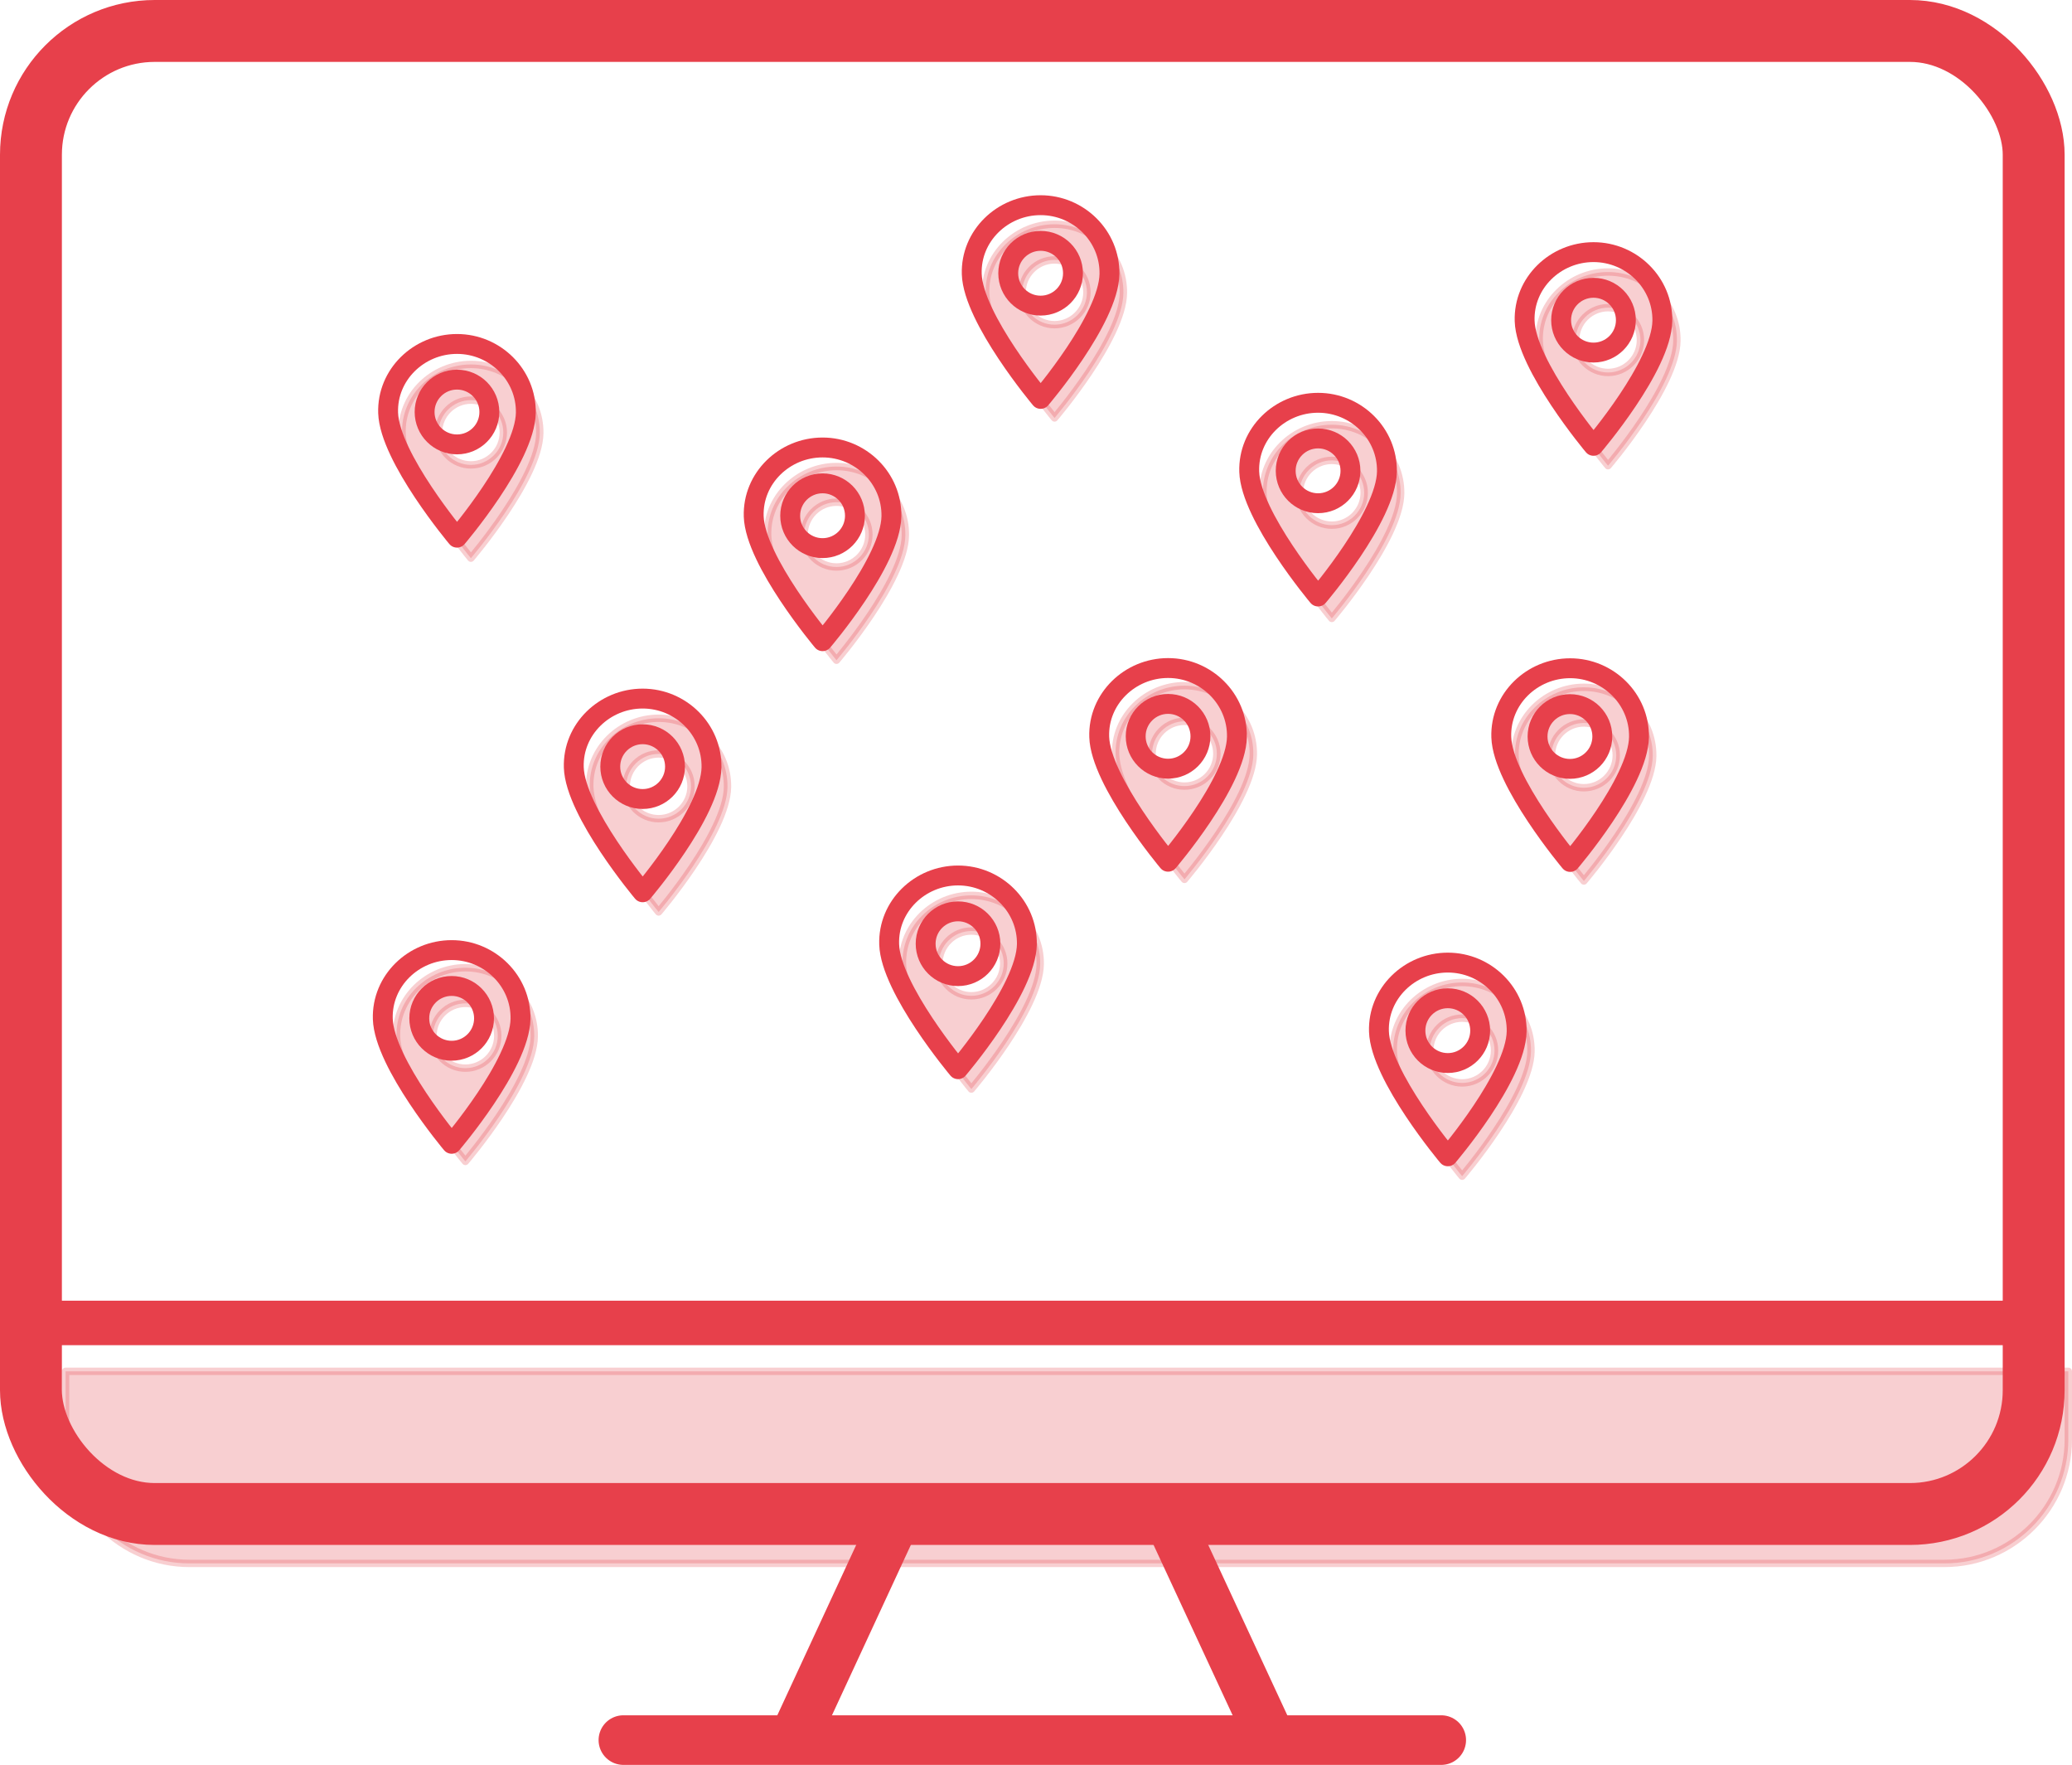 <?xml version="1.0" encoding="UTF-8"?><svg id="_レイヤー_2" xmlns="http://www.w3.org/2000/svg" viewBox="0 0 101.11 86.1"><defs><style>.cls-1{stroke-width:2.17px;}.cls-1,.cls-2,.cls-3,.cls-4,.cls-5{stroke:#e7404b;stroke-linecap:round;stroke-linejoin:round;}.cls-1,.cls-2,.cls-4,.cls-5{fill:none;}.cls-2{stroke-width:2.42px;}.cls-3{fill:#e7404b;opacity:.25;stroke-width:.36px;}.cls-4{stroke-width:.97px;}.cls-5{stroke-width:3.02px;}</style></defs><g id="layer"><path class="cls-3" d="m3.2,66.9v3.33c0,3.32,2.72,6.04,6.04,6.04h85.65c3.32,0,6.04-2.72,6.04-6.04v-3.33H3.2Z"/><rect class="cls-5" x="1.51" y="1.51" width="97.73" height="72.35" rx="6.04" ry="6.04"/><line class="cls-1" x1="98.98" y1="64.54" x2="1.72" y2="64.54"/><line class="cls-2" x1="30.42" y1="84.89" x2="70.33" y2="84.89"/><line class="cls-2" x1="43.68" y1="74.15" x2="38.82" y2="84.64"/><line class="cls-2" x1="57.06" y1="74.15" x2="61.93" y2="84.64"/><path class="cls-3" d="m40.82,22.76c-1.86,0-3.42,1.51-3.36,3.36.07,2.17,3.36,6.09,3.36,6.09,0,0,3.33-3.89,3.36-6.09.03-1.86-1.5-3.36-3.36-3.36Zm0,4.9c-.87,0-1.58-.71-1.58-1.58s.71-1.58,1.58-1.58,1.58.71,1.58,1.58-.71,1.58-1.58,1.58Z"/><circle class="cls-4" cx="40.14" cy="25.16" r="1.58"/><path class="cls-4" d="m43.5,25.19c-.04,2.21-3.36,6.09-3.36,6.09,0,0-3.29-3.92-3.36-6.09-.06-1.86,1.5-3.36,3.36-3.36s3.39,1.51,3.36,3.36Z"/><path class="cls-3" d="m51.46,10.94c-1.86,0-3.42,1.51-3.36,3.36.07,2.17,3.36,6.09,3.36,6.09,0,0,3.33-3.89,3.36-6.09.03-1.86-1.5-3.36-3.36-3.36Zm0,4.9c-.87,0-1.58-.71-1.58-1.58s.71-1.58,1.58-1.58,1.58.71,1.58,1.58-.71,1.58-1.58,1.58Z"/><circle class="cls-4" cx="50.78" cy="13.33" r="1.58"/><path class="cls-4" d="m54.14,13.37c-.04,2.21-3.36,6.09-3.36,6.09,0,0-3.29-3.92-3.36-6.09-.06-1.86,1.5-3.36,3.36-3.36s3.39,1.51,3.36,3.36Z"/><path class="cls-3" d="m77.29,33.53c-1.86,0-3.42,1.51-3.36,3.36.07,2.17,3.36,6.09,3.36,6.09,0,0,3.33-3.89,3.36-6.09.03-1.86-1.5-3.36-3.36-3.36Zm0,4.9c-.87,0-1.58-.71-1.58-1.58s.71-1.58,1.58-1.58,1.58.71,1.58,1.58-.71,1.58-1.58,1.58Z"/><circle class="cls-4" cx="76.61" cy="35.93" r="1.58"/><path class="cls-4" d="m79.98,35.96c-.04,2.21-3.36,6.09-3.36,6.09,0,0-3.29-3.92-3.36-6.09-.06-1.86,1.5-3.36,3.36-3.36s3.39,1.51,3.36,3.36Z"/><path class="cls-3" d="m57.8,33.45c-1.86,0-3.42,1.51-3.36,3.36.07,2.17,3.36,6.09,3.36,6.09,0,0,3.33-3.89,3.36-6.09.03-1.86-1.5-3.36-3.36-3.36Zm0,4.9c-.87,0-1.58-.71-1.58-1.58s.71-1.58,1.58-1.58,1.58.71,1.58,1.58-.71,1.58-1.58,1.58Z"/><circle class="cls-4" cx="57" cy="35.92" r="1.58"/><path class="cls-4" d="m60.36,35.95c-.04,2.21-3.36,6.09-3.36,6.09,0,0-3.29-3.92-3.36-6.09-.06-1.86,1.5-3.36,3.36-3.36s3.39,1.51,3.36,3.36Z"/><path class="cls-3" d="m64.99,20.72c-1.86,0-3.42,1.51-3.36,3.36.07,2.17,3.36,6.09,3.36,6.09,0,0,3.33-3.89,3.36-6.09.03-1.86-1.5-3.36-3.36-3.36Zm0,4.9c-.87,0-1.58-.71-1.58-1.58s.71-1.58,1.58-1.58,1.58.71,1.58,1.58-.71,1.58-1.58,1.58Z"/><circle class="cls-4" cx="64.32" cy="22.97" r="1.58"/><path class="cls-4" d="m67.68,23.01c-.04,2.21-3.36,6.09-3.36,6.09,0,0-3.29-3.92-3.36-6.09-.06-1.86,1.5-3.36,3.36-3.36s3.39,1.51,3.36,3.36Z"/><path class="cls-3" d="m47.4,43.68c-1.86,0-3.42,1.51-3.36,3.36.07,2.17,3.36,6.09,3.36,6.09,0,0,3.33-3.89,3.36-6.09.03-1.86-1.5-3.36-3.36-3.36Zm0,4.9c-.87,0-1.58-.71-1.58-1.58s.71-1.58,1.58-1.58,1.58.71,1.58,1.58-.71,1.58-1.58,1.58Z"/><circle class="cls-4" cx="46.75" cy="46.04" r="1.58"/><path class="cls-4" d="m50.11,46.07c-.04,2.21-3.36,6.09-3.36,6.09,0,0-3.29-3.92-3.36-6.09-.06-1.86,1.5-3.36,3.36-3.36s3.39,1.51,3.36,3.36Z"/><path class="cls-3" d="m22.71,47.21c-1.86,0-3.42,1.51-3.36,3.36.07,2.17,3.36,6.09,3.36,6.09,0,0,3.33-3.89,3.36-6.09.03-1.86-1.5-3.36-3.36-3.36Zm0,4.9c-.87,0-1.58-.71-1.58-1.58s.71-1.58,1.58-1.58,1.58.71,1.58,1.58-.71,1.58-1.58,1.58Z"/><circle class="cls-4" cx="22.04" cy="49.68" r="1.58"/><path class="cls-4" d="m25.4,49.71c-.04,2.21-3.36,6.09-3.36,6.09,0,0-3.29-3.92-3.36-6.09-.06-1.86,1.5-3.36,3.36-3.36s3.39,1.51,3.36,3.36Z"/><path class="cls-3" d="m32.14,35.04c-1.86,0-3.42,1.51-3.36,3.36.07,2.17,3.36,6.09,3.36,6.09,0,0,3.33-3.89,3.36-6.09.03-1.86-1.5-3.36-3.36-3.36Zm0,4.9c-.87,0-1.58-.71-1.58-1.58s.71-1.58,1.58-1.58,1.58.71,1.58,1.58-.71,1.58-1.58,1.58Z"/><circle class="cls-4" cx="31.36" cy="37.4" r="1.58"/><path class="cls-4" d="m34.72,37.44c-.04,2.21-3.36,6.09-3.36,6.09,0,0-3.29-3.92-3.36-6.09-.06-1.86,1.5-3.36,3.36-3.36s3.39,1.51,3.36,3.36Z"/><path class="cls-3" d="m22.98,17.78c-1.86,0-3.42,1.51-3.36,3.36.07,2.17,3.36,6.09,3.36,6.09,0,0,3.33-3.89,3.36-6.09.03-1.86-1.5-3.36-3.36-3.36Zm0,4.9c-.87,0-1.58-.71-1.58-1.58s.71-1.58,1.58-1.58,1.58.71,1.58,1.58-.71,1.58-1.58,1.58Z"/><circle class="cls-4" cx="22.3" cy="20.1" r="1.58"/><path class="cls-4" d="m25.66,20.14c-.04,2.21-3.36,6.09-3.36,6.09,0,0-3.29-3.92-3.36-6.09-.06-1.86,1.5-3.36,3.36-3.36s3.39,1.51,3.36,3.36Z"/><path class="cls-3" d="m71.35,47.93c-1.86,0-3.42,1.51-3.36,3.36.07,2.17,3.36,6.09,3.36,6.09,0,0,3.33-3.89,3.36-6.09.03-1.86-1.5-3.36-3.36-3.36Zm0,4.9c-.87,0-1.58-.71-1.58-1.58s.71-1.58,1.58-1.58,1.58.71,1.58,1.58-.71,1.58-1.58,1.58Z"/><circle class="cls-4" cx="70.65" cy="50.28" r="1.58"/><path class="cls-4" d="m74.01,50.32c-.04,2.21-3.36,6.09-3.36,6.09,0,0-3.29-3.92-3.36-6.09-.06-1.86,1.5-3.36,3.36-3.36s3.39,1.51,3.36,3.36Z"/><path class="cls-3" d="m78.47,13.27c-1.86,0-3.42,1.51-3.36,3.36.07,2.17,3.36,6.09,3.36,6.09,0,0,3.33-3.89,3.36-6.09.03-1.86-1.5-3.36-3.36-3.36Zm0,4.9c-.87,0-1.58-.71-1.58-1.58s.71-1.58,1.58-1.58,1.58.71,1.58,1.58-.71,1.58-1.58,1.58Z"/><circle class="cls-4" cx="77.76" cy="15.62" r="1.58"/><path class="cls-4" d="m81.12,15.66c-.04,2.21-3.36,6.09-3.36,6.09,0,0-3.29-3.92-3.36-6.09-.06-1.86,1.5-3.36,3.36-3.36s3.39,1.51,3.36,3.36Z"/></g></svg>